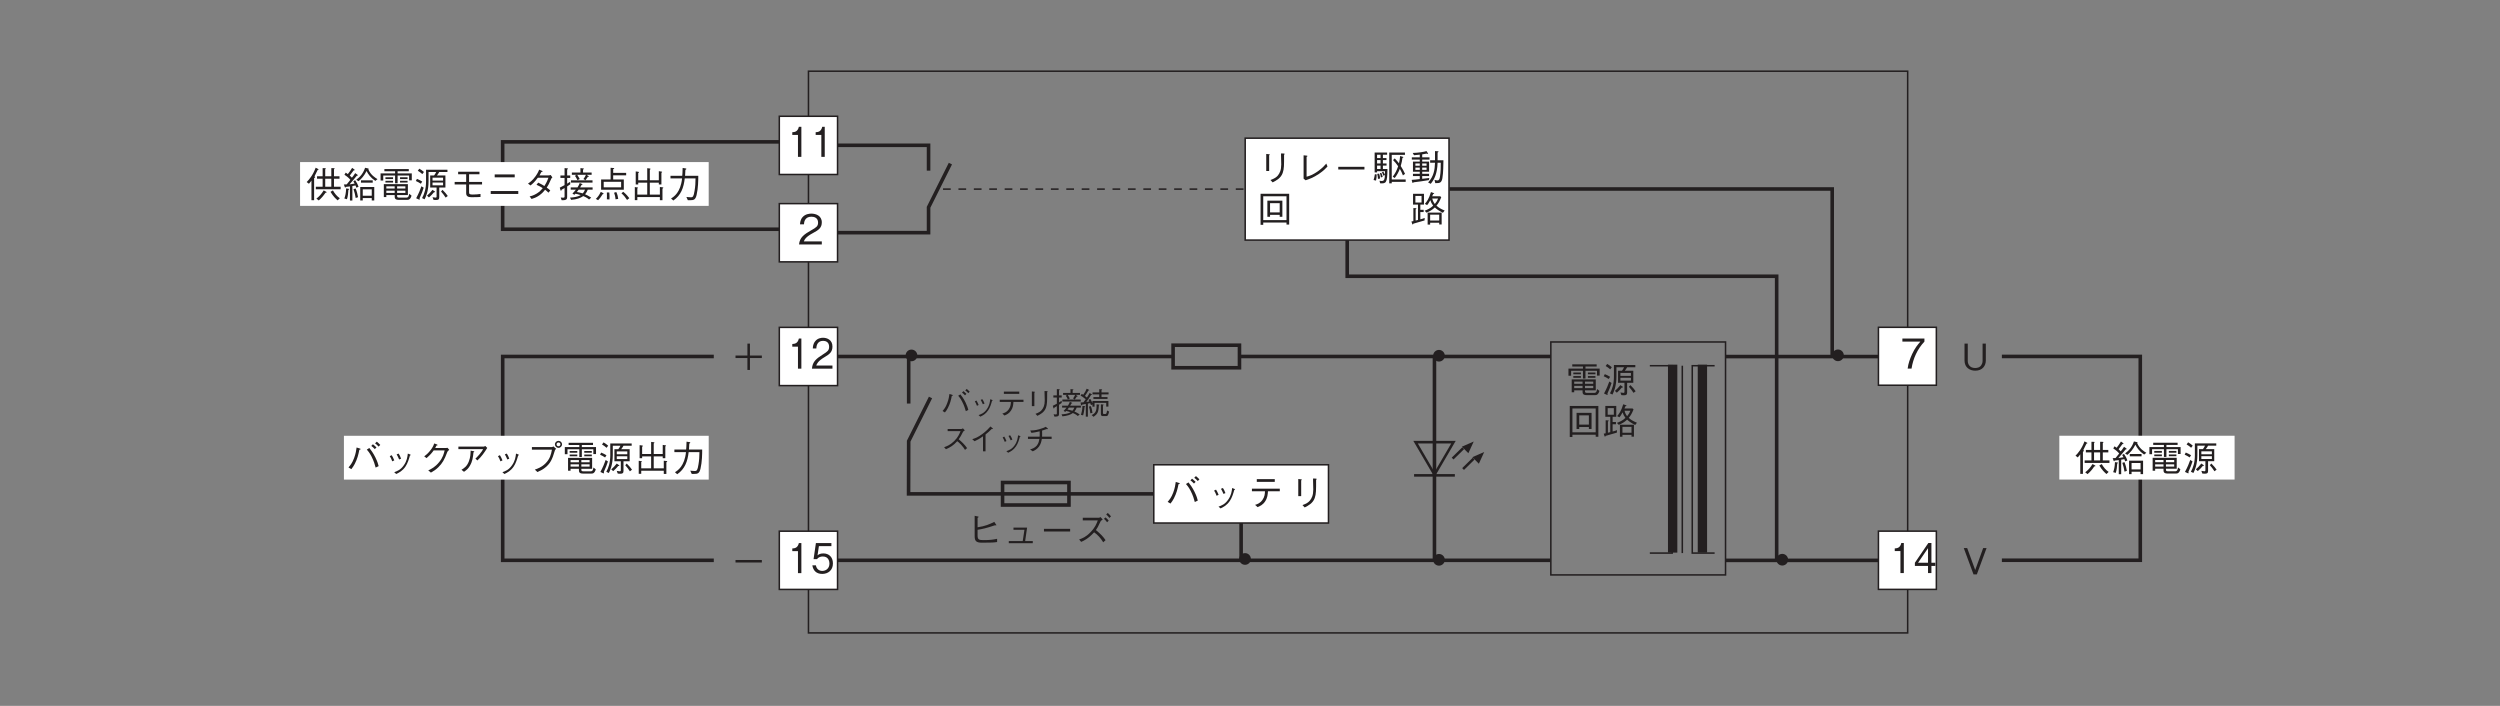 <?xml version="1.0" encoding="UTF-8"?>
<svg xmlns="http://www.w3.org/2000/svg" xmlns:xlink="http://www.w3.org/1999/xlink" width="481.89pt" height="136.06pt" viewBox="0 0 481.89 136.06" version="1.2">
<rect x="0" y="0" width="481.89" height="136.06" fill="#808080" stroke="none"/>
<defs>
<g>
<symbol overflow="visible" id="glyph0-0">
<path style="stroke:none;" d="M 0.719 0.953 L 6.438 0.953 L 6.438 -6.984 L 0.719 -6.984 Z M 3.578 -3.344 L 1.297 -6.594 L 5.859 -6.594 Z M 3.812 -3.016 L 6.078 -6.266 L 6.078 0.234 Z M 1.297 0.562 L 3.578 -2.688 L 5.859 0.562 Z M 1.078 -6.266 L 3.344 -3.016 L 1.078 0.234 Z M 1.078 -6.266 "/>
</symbol>
<symbol overflow="visible" id="glyph0-1">
<path style="stroke:none;" d="M 2.656 0 L 2.656 -5.797 L 2.172 -5.797 C 1.953 -4.828 1.359 -4.781 0.906 -4.75 L 0.906 -4.234 L 2 -4.234 L 2 0 Z M 2.656 0 "/>
</symbol>
<symbol overflow="visible" id="glyph0-2">
<path style="stroke:none;" d="M 4.141 0 L 4.141 -0.594 L 1.016 -0.594 C 1.156 -0.953 1.328 -1.453 2.641 -2.234 C 3.609 -2.797 4.141 -3.234 4.141 -4.266 C 4.141 -5.578 3.062 -5.953 2.328 -5.953 C 2.062 -5.953 1.312 -5.906 0.828 -5.297 C 0.406 -4.797 0.375 -4.234 0.359 -3.891 L 1.031 -3.891 C 1.047 -4.203 1.109 -5.359 2.344 -5.359 C 2.828 -5.359 3.5 -5.141 3.5 -4.219 C 3.5 -3.5 3.156 -3.281 2.375 -2.781 C 1.062 -1.953 0.297 -1.375 0.188 0 Z M 4.141 0 "/>
</symbol>
<symbol overflow="visible" id="glyph0-3">
<path style="stroke:none;" d="M 4.234 -1.859 C 4.234 -3.125 3.438 -3.797 2.375 -3.797 C 1.75 -3.797 1.453 -3.578 1.266 -3.422 L 1.531 -5.203 L 3.938 -5.203 L 3.938 -5.797 L 0.953 -5.797 L 0.5 -2.688 L 1.172 -2.688 C 1.453 -3.125 1.969 -3.203 2.297 -3.203 C 3.469 -3.203 3.562 -2.125 3.562 -1.844 C 3.562 -0.922 2.906 -0.422 2.172 -0.422 C 1.578 -0.422 1.062 -0.797 0.953 -1.5 L 0.266 -1.5 C 0.422 -0.5 1.031 0.156 2.172 0.156 C 3.281 0.156 4.234 -0.531 4.234 -1.859 Z M 4.234 -1.859 "/>
</symbol>
<symbol overflow="visible" id="glyph0-4">
<path style="stroke:none;" d="M 4.234 -1.375 L 4.234 -1.984 L 3.469 -1.984 L 3.469 -5.797 L 2.875 -5.797 L 0.281 -1.984 L 0.281 -1.375 L 2.812 -1.375 L 2.812 0 L 3.469 0 L 3.469 -1.375 Z M 2.812 -1.984 L 0.891 -1.984 L 2.812 -4.797 Z M 2.812 -1.984 "/>
</symbol>
<symbol overflow="visible" id="glyph1-0">
<path style="stroke:none;" d="M 0.797 0.953 L 7.141 0.953 L 7.141 -6.984 L 0.797 -6.984 Z M 3.969 -3.344 L 1.438 -6.594 L 6.5 -6.594 Z M 4.219 -3.016 L 6.75 -6.266 L 6.75 0.234 Z M 1.438 0.562 L 3.969 -2.688 L 6.5 0.562 Z M 1.188 -6.266 L 3.719 -3.016 L 1.188 0.234 Z M 1.188 -6.266 "/>
</symbol>
<symbol overflow="visible" id="glyph1-1">
<path style="stroke:none;" d="M 4.594 0 L 4.594 -0.594 L 1.125 -0.594 C 1.281 -0.953 1.469 -1.453 2.938 -2.234 C 4 -2.797 4.594 -3.234 4.594 -4.266 C 4.594 -5.578 3.406 -5.953 2.578 -5.953 C 2.297 -5.953 1.453 -5.906 0.906 -5.297 C 0.453 -4.797 0.422 -4.234 0.391 -3.891 L 1.156 -3.891 C 1.172 -4.203 1.234 -5.359 2.594 -5.359 C 3.141 -5.359 3.875 -5.141 3.875 -4.219 C 3.875 -3.5 3.5 -3.281 2.625 -2.781 C 1.172 -1.953 0.328 -1.375 0.203 0 Z M 4.594 0 "/>
</symbol>
<symbol overflow="visible" id="glyph1-2">
<path style="stroke:none;" d="M 4.625 -5.203 L 4.625 -5.797 L 0.375 -5.797 L 0.375 -5.203 L 3.844 -5.203 C 3.297 -4.562 2.812 -4 2.25 -2.797 C 1.844 -1.906 1.5 -0.969 1.391 0 L 2.141 0 C 2.438 -1.938 3.266 -3.766 4.625 -5.203 Z M 4.625 -5.203 "/>
</symbol>
<symbol overflow="visible" id="glyph2-0">
<path style="stroke:none;" d="M 0.703 0.828 L 6.266 0.828 L 6.266 -6.125 L 0.703 -6.125 Z M 3.484 -2.922 L 1.266 -5.766 L 5.688 -5.766 Z M 3.703 -2.641 L 5.906 -5.484 L 5.906 0.203 Z M 1.266 0.484 L 3.484 -2.359 L 5.688 0.484 Z M 1.047 -5.484 L 3.25 -2.641 L 1.047 0.203 Z M 1.047 -5.484 "/>
</symbol>
<symbol overflow="visible" id="glyph2-1">
<path style="stroke:none;" d="M 5.734 -0.547 L 5.734 -2.656 L 1.094 -2.656 L 1.094 -0.172 L 1.578 -0.172 L 1.578 -0.547 L 3.188 -0.547 L 3.188 -0.375 C 3.188 0.016 3.188 0.375 4 0.375 L 5.562 0.375 C 5.828 0.375 6.203 0.375 6.438 -0.438 L 6 -0.797 C 5.875 -0.062 5.641 -0.062 5.406 -0.062 L 4.078 -0.062 C 3.734 -0.062 3.656 -0.141 3.656 -0.391 L 3.656 -0.547 Z M 1.578 -1.812 L 1.578 -2.234 L 3.188 -2.234 L 3.188 -1.812 Z M 5.25 -1.812 L 3.656 -1.812 L 3.656 -2.234 L 5.25 -2.234 Z M 1.578 -0.969 L 1.578 -1.406 L 3.188 -1.406 L 3.188 -0.969 Z M 3.656 -0.969 L 3.656 -1.406 L 5.25 -1.406 L 5.25 -0.969 Z M 3.266 -2.828 L 3.75 -2.828 L 3.75 -4.312 L 5.969 -4.312 L 5.969 -3.391 L 6.484 -3.391 L 6.484 -4.734 L 3.75 -4.734 L 3.75 -5.141 L 5.906 -5.141 L 5.906 -5.562 L 1.203 -5.562 L 1.203 -5.141 L 3.266 -5.141 L 3.266 -4.734 L 0.469 -4.734 L 0.469 -3.359 L 0.984 -3.359 L 0.984 -4.312 L 3.266 -4.312 Z M 2.875 -3.641 L 2.875 -3.984 L 1.406 -3.984 L 1.406 -3.641 Z M 2.875 -2.969 L 2.875 -3.297 L 1.406 -3.297 L 1.406 -2.969 Z M 5.672 -3.641 L 5.672 -3.984 L 4.219 -3.984 L 4.219 -3.641 Z M 5.672 -2.969 L 5.672 -3.297 L 4.219 -3.297 L 4.219 -2.969 Z M 5.672 -2.969 "/>
</symbol>
<symbol overflow="visible" id="glyph2-2">
<path style="stroke:none;" d="M 6.406 -5 L 6.406 -5.438 L 2.281 -5.438 L 2.281 -3.156 C 2.281 -1.766 1.953 -0.766 1.516 0.031 L 2 0.266 C 2.25 -0.219 2.766 -1.312 2.766 -3.234 L 2.766 -5 L 4.234 -5 C 4.125 -4.75 4.016 -4.562 3.828 -4.328 L 3.078 -4.328 L 3.078 -2 L 4.312 -2 L 4.312 -0.266 C 4.312 -0.125 4.25 -0.062 4.109 -0.062 C 3.984 -0.062 3.922 -0.078 3.531 -0.141 L 3.719 0.375 C 3.828 0.391 3.984 0.406 4.172 0.406 C 4.625 0.406 4.828 0.312 4.828 -0.125 L 4.828 -2 L 6.016 -2 L 6.016 -4.328 L 4.375 -4.328 C 4.547 -4.531 4.672 -4.703 4.828 -5 Z M 5.562 -3.344 L 3.531 -3.344 L 3.531 -3.906 L 5.562 -3.906 Z M 5.562 -2.422 L 3.531 -2.422 L 3.531 -2.969 L 5.562 -2.969 Z M 1.875 -5 C 1.594 -5.25 1.344 -5.438 0.984 -5.641 L 0.688 -5.234 C 1.016 -5.031 1.266 -4.875 1.562 -4.594 Z M 6.469 -0.375 C 6.203 -0.75 5.922 -1.109 5.453 -1.562 L 5.172 -1.234 C 5.5 -0.859 5.781 -0.5 6.062 -0.062 Z M 1.547 -3.156 C 1.25 -3.344 0.953 -3.5 0.531 -3.672 L 0.312 -3.266 C 0.688 -3.094 0.953 -2.953 1.281 -2.734 Z M 4.031 -1.188 C 4.031 -1.219 3.984 -1.25 3.938 -1.266 L 3.531 -1.562 C 3.172 -1.094 2.859 -0.781 2.469 -0.438 L 2.844 -0.094 C 3.25 -0.453 3.484 -0.703 3.797 -1.078 C 3.938 -1.094 4.031 -1.109 4.031 -1.188 Z M 1.828 -1.969 L 1.391 -2.25 C 1.172 -1.609 0.891 -0.906 0.375 0.062 L 0.875 0.297 C 0.922 0.312 0.969 0.328 1.016 0.328 C 1.047 0.328 1.078 0.312 1.078 0.25 C 1.078 0.188 1.062 0.125 1.031 0.062 C 1.422 -0.781 1.625 -1.328 1.828 -1.969 Z M 1.828 -1.969 "/>
</symbol>
<symbol overflow="visible" id="glyph2-3">
<path style="stroke:none;" d="M 6.234 0.453 L 6.234 -5.484 L 0.719 -5.484 L 0.719 0.5 L 1.234 0.5 L 1.234 0.062 L 5.719 0.062 L 5.719 0.453 Z M 5.719 -0.406 L 1.234 -0.406 L 1.234 -5 L 5.719 -5 Z M 4.922 -1.047 L 4.922 -4.156 L 2.031 -4.156 L 2.031 -1.047 L 2.547 -1.047 L 2.547 -1.422 L 4.406 -1.422 L 4.406 -1.047 Z M 4.406 -1.891 L 2.547 -1.891 L 2.547 -3.672 L 4.406 -3.672 Z M 4.406 -1.891 "/>
</symbol>
<symbol overflow="visible" id="glyph2-4">
<path style="stroke:none;" d="M 6.719 -2.25 C 5.906 -2.594 5.562 -2.812 5.141 -3.188 C 5.531 -3.672 5.719 -3.969 6.062 -4.812 L 5.875 -5 L 4.312 -5 C 4.344 -5.062 4.484 -5.375 4.516 -5.453 C 4.594 -5.453 4.703 -5.469 4.703 -5.547 C 4.703 -5.594 4.656 -5.609 4.594 -5.625 L 4.078 -5.812 C 3.672 -4.453 3.281 -3.984 2.906 -3.531 L 3.344 -3.297 C 3.453 -3.422 3.656 -3.672 3.953 -4.25 C 4.078 -3.859 4.219 -3.562 4.5 -3.188 C 4 -2.672 3.281 -2.375 2.859 -2.219 L 3.219 -1.844 C 3.828 -2.094 4.266 -2.328 4.828 -2.844 C 5.172 -2.531 5.438 -2.312 6.375 -1.812 Z M 6.141 0.438 L 6.141 -1.859 L 3.438 -1.859 L 3.438 0.453 L 3.922 0.453 L 3.922 0.094 L 5.672 0.094 L 5.672 0.438 Z M 2.875 -0.828 C 2.625 -0.719 2.469 -0.672 2.031 -0.562 L 2.031 -1.953 L 2.672 -1.953 L 2.672 -2.391 L 2.031 -2.391 L 2.031 -3.391 L 2.734 -3.391 L 2.734 -5.484 L 0.625 -5.484 L 0.625 -3.391 L 1.578 -3.391 L 1.578 -0.438 C 1.531 -0.422 1.484 -0.406 1.125 -0.328 L 1.125 -2.484 C 1.188 -2.516 1.281 -2.578 1.281 -2.641 C 1.281 -2.688 1.234 -2.688 1.141 -2.703 L 0.688 -2.734 L 0.688 -0.219 C 0.625 -0.203 0.406 -0.156 0.312 -0.141 L 0.469 0.328 C 0.5 0.391 0.516 0.438 0.562 0.438 C 0.625 0.438 0.672 0.312 0.688 0.281 C 1.344 0.094 1.922 -0.062 2.844 -0.344 Z M 5.453 -4.562 C 5.297 -4.141 5.156 -3.922 4.828 -3.516 C 4.578 -3.844 4.453 -4.078 4.328 -4.562 Z M 5.672 -0.328 L 3.922 -0.328 L 3.922 -1.453 L 5.672 -1.453 Z M 2.266 -3.797 L 1.078 -3.797 L 1.078 -5.062 L 2.266 -5.062 Z M 2.266 -3.797 "/>
</symbol>
<symbol overflow="visible" id="glyph2-5">
<path style="stroke:none;" d="M 6.672 -1.672 L 6.672 -2.156 L 5.391 -2.156 L 5.391 -3.703 L 6.453 -3.703 L 6.453 -4.172 L 5.391 -4.172 L 5.391 -5.516 C 5.438 -5.547 5.516 -5.609 5.516 -5.656 C 5.516 -5.719 5.422 -5.734 5.391 -5.734 L 4.875 -5.75 L 4.875 -4.172 L 3.703 -4.172 L 3.703 -5.516 C 3.75 -5.547 3.812 -5.594 3.812 -5.656 C 3.812 -5.719 3.75 -5.734 3.703 -5.734 L 3.203 -5.75 L 3.203 -4.172 L 2.125 -4.172 L 2.125 -3.703 L 3.203 -3.703 L 3.203 -2.156 L 1.891 -2.156 L 1.891 -1.672 Z M 4.875 -2.156 L 3.703 -2.156 L 3.703 -3.703 L 4.875 -3.703 Z M 6.516 0.062 C 5.953 -0.312 5.516 -0.859 5.188 -1.453 L 4.719 -1.172 C 5.25 -0.281 5.75 0.172 6.094 0.469 Z M 2.422 -5.5 C 2.422 -5.531 2.375 -5.562 2.344 -5.578 L 1.859 -5.828 C 1.344 -4.406 0.594 -3.516 0.125 -3.062 L 0.562 -2.734 C 0.781 -2.969 0.891 -3.109 1.047 -3.344 L 1.047 0.438 L 1.562 0.438 L 1.562 -3.828 C 1.734 -3.953 1.766 -3.953 1.766 -4 C 1.766 -4.062 1.688 -4.109 1.625 -4.141 C 1.859 -4.578 2.016 -4.891 2.234 -5.375 C 2.391 -5.438 2.422 -5.453 2.422 -5.5 Z M 3.969 -1.094 C 3.969 -1.141 3.906 -1.188 3.875 -1.203 L 3.406 -1.453 C 2.953 -0.703 2.547 -0.297 2 0.141 L 2.453 0.484 C 3 0.016 3.359 -0.422 3.75 -1 C 3.828 -1 3.969 -1 3.969 -1.094 Z M 3.969 -1.094 "/>
</symbol>
<symbol overflow="visible" id="glyph2-6">
<path style="stroke:none;" d="M 6.203 0.484 L 6.203 -2.109 L 3.5 -2.109 L 3.5 0.484 L 3.984 0.484 L 3.984 0.031 L 5.719 0.031 L 5.719 0.484 Z M 5.719 -0.422 L 3.984 -0.422 L 3.984 -1.656 L 5.719 -1.656 Z M 3.172 -2.141 C 3 -2.656 2.812 -3 2.516 -3.422 L 2.172 -3.203 C 2.328 -2.953 2.391 -2.844 2.422 -2.766 C 2.109 -2.703 1.812 -2.656 1.438 -2.609 C 2.062 -3.312 2.609 -4 2.828 -4.266 C 2.922 -4.281 3.031 -4.297 3.031 -4.359 C 3.031 -4.406 3 -4.453 2.969 -4.469 L 2.531 -4.781 C 2.234 -4.297 2.031 -4.062 1.891 -3.906 C 1.609 -4.203 1.578 -4.234 1.484 -4.312 C 1.75 -4.641 1.953 -4.922 2.219 -5.297 C 2.312 -5.297 2.422 -5.297 2.422 -5.406 C 2.422 -5.438 2.391 -5.469 2.375 -5.484 L 1.938 -5.797 C 1.703 -5.375 1.406 -4.984 1.109 -4.594 C 0.938 -4.734 0.844 -4.797 0.703 -4.875 L 0.453 -4.469 C 1.047 -4.078 1.359 -3.781 1.594 -3.484 C 1.453 -3.312 1.359 -3.188 0.891 -2.609 C 0.656 -2.594 0.516 -2.594 0.344 -2.594 L 0.516 -2.109 C 0.531 -2.078 0.562 -1.984 0.609 -1.984 C 0.641 -1.984 0.656 -2 0.719 -2.125 C 0.906 -2.156 1.266 -2.188 1.516 -2.219 L 1.516 0.5 L 1.984 0.5 L 1.984 -2.297 C 2.234 -2.328 2.375 -2.359 2.594 -2.406 C 2.641 -2.281 2.672 -2.188 2.75 -1.969 Z M 1.359 -1.688 C 1.359 -1.75 1.266 -1.766 1.234 -1.766 L 0.781 -1.828 C 0.75 -0.906 0.609 -0.359 0.438 0.109 L 0.938 0.25 C 1.125 -0.328 1.188 -0.953 1.219 -1.562 C 1.266 -1.578 1.359 -1.609 1.359 -1.688 Z M 6.828 -3.625 C 6.453 -3.844 5.5 -4.422 5.062 -5.5 C 5.109 -5.516 5.141 -5.531 5.141 -5.578 C 5.141 -5.641 5.078 -5.656 5 -5.688 L 4.438 -5.812 C 4.359 -5.609 4.203 -5.109 3.797 -4.547 C 3.5 -4.141 3.141 -3.797 2.734 -3.5 L 3.172 -3.219 C 3.734 -3.688 4.25 -4.25 4.719 -5.188 C 5.016 -4.594 5.453 -3.938 6.406 -3.281 Z M 5.906 -2.938 L 5.906 -3.391 L 3.641 -3.391 L 3.641 -2.938 Z M 3.078 -0.141 C 2.984 -0.703 2.859 -1.219 2.609 -1.828 L 2.203 -1.688 C 2.391 -1.125 2.516 -0.641 2.625 0.016 Z M 3.078 -0.141 "/>
</symbol>
<symbol overflow="visible" id="glyph2-7">
<path style="stroke:none;" d="M 3.625 -2.594 L 6.125 -2.594 L 6.125 -3.078 L 3.625 -3.078 L 3.625 -4.562 L 5.625 -4.562 L 5.625 -5.047 L 1.516 -5.047 L 1.516 -4.562 L 3.062 -4.562 L 3.062 -3.078 L 0.844 -3.078 L 0.844 -2.594 L 3.062 -2.594 L 3.062 -0.906 C 3.062 -0.328 3.453 -0.141 4.031 -0.141 C 4.984 -0.141 5.375 -0.156 5.828 -0.188 L 5.828 -0.766 C 5.406 -0.703 4.875 -0.656 4.312 -0.656 C 3.688 -0.656 3.625 -0.766 3.625 -1.141 Z M 3.625 -2.594 "/>
</symbol>
<symbol overflow="visible" id="glyph2-8">
<path style="stroke:none;" d="M 5.469 -3.969 L 5.469 -4.531 L 1.609 -4.531 L 1.609 -3.969 Z M 0.844 -0.766 L 6.156 -0.766 L 6.156 -1.328 L 0.844 -1.328 Z M 0.844 -0.766 "/>
</symbol>
<symbol overflow="visible" id="glyph2-9">
<path style="stroke:none;" d="M 5.453 -4.422 C 5.328 -4.375 5.125 -4.344 5 -4.344 L 3.297 -4.344 C 3.531 -4.75 3.562 -4.797 3.656 -5 C 3.719 -5 3.891 -5.031 3.891 -5.109 C 3.891 -5.125 3.859 -5.188 3.781 -5.219 L 3.234 -5.453 C 3.141 -5.219 2.984 -4.812 2.531 -4.172 C 1.938 -3.359 1.516 -3.062 1.078 -2.766 L 1.562 -2.406 C 1.875 -2.656 2.312 -3 2.969 -3.891 L 5.016 -3.891 C 4.891 -3.547 4.719 -3.047 4.234 -2.297 C 4.047 -2.422 3.688 -2.641 3.047 -2.953 L 2.719 -2.531 C 3.281 -2.281 3.562 -2.125 3.922 -1.891 C 3.672 -1.578 3.359 -1.219 2.781 -0.859 C 2.188 -0.5 1.766 -0.375 1.391 -0.297 L 1.766 0.203 C 2.188 0.062 2.656 -0.062 3.266 -0.5 C 3.828 -0.906 4.141 -1.266 4.375 -1.578 C 4.562 -1.438 4.719 -1.312 5.016 -1.016 L 5.375 -1.438 C 5.156 -1.641 4.938 -1.828 4.688 -1.984 C 4.984 -2.438 5.078 -2.609 5.594 -3.766 C 5.641 -3.828 5.656 -3.844 5.781 -3.953 Z M 5.453 -4.422 "/>
</symbol>
<symbol overflow="visible" id="glyph2-10">
<path style="stroke:none;" d="M 4.094 -2.875 C 4.016 -2.672 3.922 -2.406 3.672 -2.031 L 2.359 -2.031 L 2.359 -1.594 L 3.359 -1.594 C 3.094 -1.25 2.875 -1.031 2.688 -0.844 L 3.062 -0.609 C 3.188 -0.734 3.203 -0.75 3.266 -0.812 C 3.422 -0.781 3.797 -0.719 4.281 -0.547 C 3.688 -0.188 2.812 -0.094 2.219 -0.062 L 2.438 0.375 C 3.516 0.281 4.25 0.031 4.781 -0.359 C 5.516 -0.047 5.75 0.172 5.891 0.312 L 6.312 -0.062 C 5.781 -0.406 5.375 -0.609 5.125 -0.703 C 5.438 -1.062 5.562 -1.391 5.641 -1.594 L 6.578 -1.594 L 6.578 -2.031 L 4.172 -2.031 C 4.297 -2.234 4.359 -2.359 4.453 -2.516 C 4.547 -2.531 4.625 -2.531 4.625 -2.594 C 4.625 -2.641 4.578 -2.656 4.516 -2.703 Z M 5.109 -1.594 C 5.047 -1.406 4.922 -1.141 4.672 -0.875 C 4.328 -0.984 3.922 -1.078 3.547 -1.141 C 3.672 -1.312 3.766 -1.406 3.891 -1.594 Z M 6.391 -4.453 L 6.391 -4.891 L 4.734 -4.891 L 4.734 -5.484 C 4.812 -5.5 4.906 -5.547 4.906 -5.609 C 4.906 -5.672 4.797 -5.688 4.766 -5.688 L 4.234 -5.75 L 4.234 -4.891 L 2.578 -4.891 L 2.578 -4.453 L 3.5 -4.453 L 3.172 -4.266 C 3.328 -4.062 3.516 -3.75 3.656 -3.422 L 4.094 -3.641 C 3.781 -4.234 3.688 -4.344 3.609 -4.453 L 5.297 -4.453 C 5.156 -4.109 4.938 -3.812 4.812 -3.641 L 5.203 -3.406 C 5.219 -3.422 5.25 -3.469 5.266 -3.5 C 5.453 -3.781 5.484 -3.812 5.656 -4.062 C 5.781 -4.078 5.859 -4.078 5.859 -4.141 C 5.859 -4.188 5.797 -4.234 5.766 -4.234 L 5.422 -4.453 Z M 2.406 -2.953 L 6.562 -2.953 L 6.562 -3.391 L 2.406 -3.391 Z M 2.266 -3.125 C 2.031 -2.984 1.938 -2.922 1.672 -2.75 L 1.672 -3.859 L 2.266 -3.859 L 2.266 -4.328 L 1.672 -4.328 L 1.672 -5.469 C 1.75 -5.516 1.828 -5.562 1.828 -5.625 C 1.828 -5.656 1.812 -5.703 1.703 -5.703 L 1.172 -5.75 L 1.172 -4.328 L 0.375 -4.328 L 0.375 -3.859 L 1.172 -3.859 L 1.172 -2.469 C 0.875 -2.297 0.547 -2.125 0.25 -1.984 L 0.391 -1.484 C 0.406 -1.422 0.438 -1.391 0.484 -1.391 C 0.562 -1.391 0.594 -1.516 0.594 -1.578 C 0.734 -1.641 0.922 -1.75 1.172 -1.906 L 1.172 -0.312 C 1.172 -0.156 1.172 -0.047 0.906 -0.047 C 0.75 -0.047 0.625 -0.062 0.438 -0.078 L 0.609 0.438 C 1.672 0.484 1.672 0.156 1.672 -0.281 L 1.672 -2.219 C 1.938 -2.406 2.062 -2.484 2.266 -2.625 Z M 2.266 -3.125 "/>
</symbol>
<symbol overflow="visible" id="glyph2-11">
<path style="stroke:none;" d="M 3.094 -3.562 L 1.266 -3.562 L 1.266 -1.578 L 5.641 -1.578 L 5.641 -3.562 L 3.594 -3.562 L 3.594 -4.359 L 6.094 -4.359 L 6.094 -4.828 L 3.594 -4.828 L 3.594 -5.547 C 3.672 -5.562 3.797 -5.625 3.797 -5.703 C 3.797 -5.75 3.734 -5.766 3.641 -5.766 L 3.094 -5.812 Z M 1.766 -2.047 L 1.766 -3.109 L 5.125 -3.109 L 5.125 -2.047 Z M 0.688 0.438 C 0.953 0.172 1.234 -0.172 1.578 -0.734 C 1.656 -0.734 1.75 -0.734 1.75 -0.812 C 1.75 -0.859 1.641 -0.922 1.641 -0.938 L 1.203 -1.172 C 0.906 -0.531 0.594 -0.141 0.25 0.188 Z M 2.375 -1.047 C 2.391 -0.891 2.391 -0.672 2.391 -0.344 C 2.391 -0.031 2.375 0.156 2.375 0.266 L 2.875 0.297 C 2.891 0.188 2.891 0.031 2.891 -0.188 C 2.891 -0.625 2.859 -0.875 2.844 -1.047 Z M 3.766 -1 C 3.875 -0.719 4 -0.328 4.047 0.266 L 4.562 0.188 C 4.516 -0.25 4.422 -0.656 4.188 -1.141 Z M 5.188 -0.891 C 5.672 -0.469 5.984 -0.047 6.266 0.391 L 6.703 0.047 C 6.484 -0.234 6.125 -0.703 5.531 -1.188 Z M 5.188 -0.891 "/>
</symbol>
<symbol overflow="visible" id="glyph2-12">
<path style="stroke:none;" d="M 1.297 -0.172 L 5.641 -0.172 L 5.641 0.438 L 6.141 0.438 L 6.141 -1.797 C 6.203 -1.828 6.312 -1.906 6.312 -1.969 C 6.312 -2.016 6.25 -2.031 6.141 -2.047 L 5.641 -2.109 L 5.641 -0.641 L 3.703 -0.641 L 3.703 -2.938 L 5.438 -2.938 L 5.438 -2.594 L 5.938 -2.594 L 5.938 -4.859 C 6.016 -4.906 6.078 -4.953 6.078 -5 C 6.078 -5.062 5.984 -5.062 5.938 -5.078 L 5.438 -5.156 L 5.438 -3.406 L 3.703 -3.406 L 3.703 -5.438 C 3.797 -5.5 3.844 -5.531 3.844 -5.578 C 3.844 -5.641 3.75 -5.656 3.703 -5.672 L 3.203 -5.734 L 3.203 -3.406 L 1.469 -3.406 L 1.469 -4.812 C 1.516 -4.844 1.625 -4.891 1.625 -4.938 C 1.625 -5.016 1.516 -5.031 1.438 -5.047 L 0.984 -5.109 L 0.984 -2.594 L 1.469 -2.594 L 1.469 -2.938 L 3.203 -2.938 L 3.203 -0.641 L 1.297 -0.641 L 1.297 -1.844 C 1.344 -1.859 1.422 -1.891 1.422 -1.953 C 1.422 -2.016 1.297 -2.031 1.25 -2.031 L 0.812 -2.094 L 0.812 0.422 L 1.297 0.422 Z M 1.297 -0.172 "/>
</symbol>
<symbol overflow="visible" id="glyph2-13">
<path style="stroke:none;" d="M 1.281 0.5 C 2.75 -0.5 3.281 -1.969 3.484 -3.766 L 5.562 -3.766 C 5.562 -2.953 5.516 -2.172 5.375 -1.375 C 5.203 -0.281 5.062 -0.125 4.672 -0.125 C 4.391 -0.125 4.031 -0.172 3.797 -0.188 L 4.078 0.438 L 4.531 0.438 C 5.203 0.438 5.547 0.359 5.766 -0.562 C 6.078 -1.891 6.094 -3.406 6.094 -4.266 L 3.547 -4.266 C 3.578 -4.734 3.578 -4.781 3.609 -5.406 C 3.75 -5.5 3.797 -5.531 3.797 -5.594 C 3.797 -5.656 3.688 -5.688 3.656 -5.688 L 3.078 -5.781 C 3.047 -4.812 3.031 -4.484 3 -4.266 L 0.734 -4.266 L 0.734 -3.766 L 2.969 -3.766 C 2.688 -1.047 1.375 -0.219 0.844 0.109 Z M 1.281 0.5 "/>
</symbol>
<symbol overflow="visible" id="glyph2-14">
<path style="stroke:none;" d="M 1.031 -0.484 C 1.312 -0.844 1.453 -1.047 1.688 -1.484 C 2.203 -2.484 2.391 -3.281 2.578 -4.219 C 2.703 -4.234 2.812 -4.266 2.812 -4.344 C 2.812 -4.422 2.688 -4.453 2.641 -4.469 L 2.047 -4.656 C 1.969 -4.125 1.891 -3.484 1.562 -2.609 C 1.203 -1.641 0.828 -1.219 0.484 -0.812 Z M 4.016 -4.25 C 4.234 -4 4.531 -3.672 4.922 -2.922 C 5.375 -2.031 5.562 -1.375 5.719 -0.781 L 6.297 -1.062 C 6.203 -1.438 6.078 -1.906 5.672 -2.734 C 5.219 -3.641 4.844 -4.125 4.5 -4.562 Z M 6.609 -5.156 C 6.406 -5.375 6.141 -5.609 5.938 -5.781 L 5.609 -5.453 C 5.75 -5.344 6.078 -5.094 6.297 -4.828 Z M 5.875 -4.672 C 5.625 -4.938 5.25 -5.234 5.188 -5.281 L 4.875 -4.953 C 5 -4.875 5.328 -4.609 5.562 -4.344 Z M 5.875 -4.672 "/>
</symbol>
<symbol overflow="visible" id="glyph2-15">
<path style="stroke:none;" d="M 1.484 -2.984 C 1.625 -2.781 1.828 -2.422 1.969 -1.984 L 2.359 -2.172 C 2.203 -2.609 1.969 -3 1.859 -3.172 Z M 2.812 -3.328 C 2.906 -3.172 3.125 -2.781 3.297 -2.344 L 3.672 -2.5 C 3.531 -2.906 3.328 -3.297 3.188 -3.484 Z M 2.734 0.453 C 3.312 0.172 3.922 -0.125 4.516 -0.984 C 4.938 -1.609 5.188 -2.422 5.375 -3.109 C 5.5 -3.156 5.531 -3.172 5.531 -3.219 C 5.531 -3.25 5.484 -3.281 5.328 -3.344 L 4.969 -3.484 C 4.891 -2.844 4.797 -2.078 4.203 -1.234 C 3.578 -0.328 2.922 -0.109 2.344 0.109 Z M 2.734 0.453 "/>
</symbol>
<symbol overflow="visible" id="glyph2-16">
<path style="stroke:none;" d="M 3.297 -4.562 C 3.391 -4.734 3.469 -4.875 3.531 -5.031 C 3.672 -5.047 3.75 -5.062 3.75 -5.125 C 3.75 -5.141 3.75 -5.203 3.609 -5.25 L 3.109 -5.438 C 3.016 -5.156 2.891 -4.812 2.469 -4.234 C 1.969 -3.562 1.562 -3.234 1.172 -2.953 L 1.625 -2.609 C 2.375 -3.266 2.703 -3.672 3 -4.094 L 5.109 -4.094 C 4.969 -3.484 4.797 -2.75 4.062 -1.844 C 3.297 -0.891 2.562 -0.531 1.953 -0.234 L 2.469 0.188 C 3.062 -0.156 3.406 -0.375 3.875 -0.828 C 4.688 -1.625 5.062 -2.281 5.625 -3.781 C 5.688 -3.906 5.719 -3.984 6 -4.203 L 5.672 -4.594 C 5.562 -4.562 5.516 -4.562 5.422 -4.562 Z M 3.297 -4.562 "/>
</symbol>
<symbol overflow="visible" id="glyph2-17">
<path style="stroke:none;" d="M 5.578 -4.344 C 5.438 -4.078 5.328 -3.859 4.875 -3.328 C 4.469 -2.844 4.25 -2.656 4.094 -2.516 L 4.469 -2.156 C 5.234 -2.844 5.844 -3.703 6.375 -4.578 L 5.984 -4.953 C 5.875 -4.875 5.766 -4.828 5.719 -4.828 L 0.812 -4.828 L 0.812 -4.344 Z M 1.891 0.031 C 2.484 -0.375 2.719 -0.609 3.016 -1.109 C 3.547 -2.016 3.609 -2.719 3.719 -3.719 C 3.859 -3.797 3.875 -3.812 3.875 -3.859 C 3.875 -3.891 3.844 -3.922 3.766 -3.938 L 3.172 -4.047 C 3.156 -3.484 3.141 -2.797 2.844 -2.016 C 2.469 -1.031 1.984 -0.719 1.406 -0.359 Z M 1.891 0.031 "/>
</symbol>
<symbol overflow="visible" id="glyph2-18">
<path style="stroke:none;" d="M 4.938 -4.234 C 4.781 -3.391 4.594 -2.484 3.703 -1.594 C 2.969 -0.859 2.219 -0.594 1.641 -0.391 L 2.141 0.078 C 2.906 -0.266 3.234 -0.453 3.672 -0.812 C 4.547 -1.531 4.984 -2.234 5.516 -4.109 C 5.562 -4.219 5.578 -4.234 5.75 -4.406 L 5.234 -4.859 C 5.094 -4.781 4.984 -4.734 4.922 -4.734 L 1.078 -4.734 L 1.078 -4.234 Z M 6.203 -4.578 C 6.578 -4.578 6.891 -4.906 6.891 -5.266 C 6.891 -5.625 6.578 -5.938 6.203 -5.938 C 5.844 -5.938 5.516 -5.641 5.516 -5.266 C 5.516 -4.891 5.828 -4.578 6.203 -4.578 Z M 6.203 -4.891 C 5.984 -4.891 5.828 -5.062 5.828 -5.266 C 5.828 -5.484 6.016 -5.625 6.203 -5.625 C 6.406 -5.625 6.578 -5.484 6.578 -5.266 C 6.578 -5.062 6.406 -4.891 6.203 -4.891 Z M 6.203 -4.891 "/>
</symbol>
<symbol overflow="visible" id="glyph2-19">
<path style="stroke:none;" d="M 5.234 -5.188 L 1.766 -5.188 L 1.766 -4.672 L 5.234 -4.672 Z M 6.203 -2.859 L 6.203 -3.359 L 0.828 -3.359 L 0.828 -2.859 L 3.344 -2.859 C 3.328 -2.375 3.297 -1.797 2.859 -1.188 C 2.406 -0.547 1.891 -0.375 1.438 -0.234 L 1.922 0.203 C 2.391 0 2.938 -0.234 3.375 -0.906 C 3.828 -1.578 3.875 -2.234 3.922 -2.859 Z M 6.203 -2.859 "/>
</symbol>
<symbol overflow="visible" id="glyph2-20">
<path style="stroke:none;" d="M 1.812 -5.219 L 1.812 -1.922 L 2.375 -1.922 L 2.375 -4.938 C 2.484 -5.047 2.5 -5.062 2.5 -5.094 C 2.5 -5.141 2.406 -5.156 2.359 -5.156 Z M 3.047 0.266 C 3.703 -0.062 4.625 -0.531 4.984 -1.547 C 5.266 -2.359 5.25 -3.031 5.25 -5.031 C 5.344 -5.172 5.359 -5.188 5.359 -5.203 C 5.359 -5.281 5.25 -5.281 5.219 -5.297 L 4.656 -5.312 C 4.672 -4.766 4.672 -4.734 4.672 -4.516 C 4.688 -4.328 4.703 -3.406 4.703 -3.188 C 4.703 -2.094 4.422 -1.5 4.016 -1.016 C 3.734 -0.703 3.422 -0.484 2.625 -0.188 Z M 3.047 0.266 "/>
</symbol>
<symbol overflow="visible" id="glyph2-21">
<path style="stroke:none;" d="M 1.641 -0.453 L 2.031 -0.141 C 2.734 -0.375 3.484 -0.625 4.609 -1.375 C 5.547 -2.016 5.953 -2.469 6.25 -2.797 L 6.016 -3.359 C 5.719 -3.016 5.312 -2.531 4.375 -1.859 C 3.344 -1.141 2.781 -0.984 2.219 -0.828 L 2.219 -4.656 C 2.375 -4.75 2.391 -4.766 2.391 -4.812 C 2.391 -4.859 2.328 -4.875 2.234 -4.891 L 1.641 -4.953 Z M 1.641 -0.453 "/>
</symbol>
<symbol overflow="visible" id="glyph2-22">
<path style="stroke:none;" d="M 6 -2.219 L 6 -2.734 L 0.953 -2.734 L 0.953 -2.219 Z M 6 -2.219 "/>
</symbol>
<symbol overflow="visible" id="glyph2-23">
<path style="stroke:none;" d="M 3.062 -2.312 L 2.188 -2.312 L 2.188 -2.969 L 2.891 -2.969 L 2.891 -3.375 L 2.188 -3.375 L 2.188 -4.031 L 2.875 -4.031 L 2.875 -4.422 L 2.188 -4.422 L 2.188 -5.062 L 3 -5.062 L 3 -5.484 L 0.594 -5.484 L 0.594 -1.656 L 1.062 -1.656 L 1.062 -1.891 L 2.594 -1.891 C 2.594 -1.734 2.594 -1.375 2.578 -1.203 C 2.484 -1.438 2.406 -1.594 2.25 -1.812 L 2 -1.688 C 2.141 -1.422 2.203 -1.234 2.25 -1.031 L 2.578 -1.141 C 2.531 -0.375 2.484 0 1.953 0 C 1.797 0 1.641 -0.031 1.531 -0.047 L 1.656 0.453 C 2.766 0.484 3.047 0.484 3.062 -2.312 Z M 1.734 -3.375 L 1.062 -3.375 L 1.062 -4.031 L 1.734 -4.031 Z M 1.734 -4.422 L 1.062 -4.422 L 1.062 -5.062 L 1.734 -5.062 Z M 1.734 -2.312 L 1.062 -2.312 L 1.062 -2.969 L 1.734 -2.969 Z M 6.578 0.172 L 6.578 -0.297 L 3.891 -0.297 L 3.891 -5.031 L 6.438 -5.031 L 6.438 -5.484 L 3.406 -5.484 L 3.406 0.453 L 3.891 0.453 L 3.891 0.172 Z M 6.453 -1.375 C 6.203 -1.906 5.984 -2.344 5.625 -2.891 C 5.812 -3.516 5.891 -3.969 5.953 -4.453 C 6.078 -4.484 6.125 -4.531 6.125 -4.594 C 6.125 -4.625 6.109 -4.641 6 -4.672 L 5.5 -4.812 C 5.469 -4.281 5.406 -3.906 5.281 -3.406 C 5 -3.766 4.859 -3.953 4.469 -4.359 L 4.141 -4.031 C 4.5 -3.672 4.828 -3.297 5.125 -2.844 C 4.844 -2.016 4.547 -1.438 4.078 -0.828 L 4.469 -0.578 C 4.891 -1.141 5.188 -1.656 5.453 -2.344 C 5.719 -1.875 5.875 -1.531 6.047 -1.078 Z M 0.984 -1.266 L 0.641 -1.312 C 0.562 -0.812 0.5 -0.531 0.391 -0.188 L 0.859 -0.078 C 0.953 -0.5 0.984 -0.828 0.984 -1.266 Z M 2.141 -0.781 C 2.094 -1 2.031 -1.234 1.875 -1.578 L 1.609 -1.5 C 1.688 -1.266 1.75 -1.031 1.797 -0.688 Z M 1.641 -0.469 C 1.625 -0.812 1.578 -1.078 1.453 -1.422 L 1.094 -1.375 C 1.203 -0.953 1.219 -0.656 1.234 -0.406 Z M 1.641 -0.469 "/>
</symbol>
<symbol overflow="visible" id="glyph2-24">
<path style="stroke:none;" d="M 3.797 -4.125 L 3.797 -4.562 L 2.391 -4.562 L 2.391 -5.125 C 2.516 -5.141 3.156 -5.266 3.219 -5.281 C 3.328 -5.25 3.406 -5.219 3.469 -5.219 C 3.5 -5.219 3.531 -5.234 3.531 -5.281 C 3.531 -5.312 3.484 -5.375 3.484 -5.375 L 3.219 -5.766 C 2.703 -5.609 1.703 -5.438 0.562 -5.406 L 0.812 -4.969 C 1.266 -5 1.406 -5.016 1.922 -5.078 L 1.922 -4.562 L 0.391 -4.562 L 0.391 -4.125 L 1.922 -4.125 L 1.922 -3.734 L 0.609 -3.734 L 0.609 -1.781 L 1.922 -1.781 L 1.922 -1.391 L 0.609 -1.391 L 0.609 -0.953 L 1.922 -0.953 L 1.922 -0.375 C 1.203 -0.281 1.047 -0.266 0.359 -0.219 L 0.484 0.266 C 0.5 0.312 0.516 0.375 0.578 0.375 C 0.625 0.375 0.672 0.328 0.75 0.25 C 1.828 0.125 2.469 0.031 3.672 -0.172 L 3.766 -0.578 C 2.906 -0.469 2.625 -0.438 2.391 -0.422 L 2.391 -0.953 L 3.719 -0.953 L 3.719 -1.391 L 2.391 -1.391 L 2.391 -1.781 L 3.719 -1.781 L 3.719 -3.734 L 2.391 -3.734 L 2.391 -4.125 Z M 3.234 -2.938 L 2.391 -2.938 L 2.391 -3.375 L 3.234 -3.375 Z M 3.234 -2.141 L 2.391 -2.141 L 2.391 -2.578 L 3.234 -2.578 Z M 1.922 -2.938 L 1.078 -2.938 L 1.078 -3.375 L 1.922 -3.375 Z M 1.922 -2.141 L 1.078 -2.141 L 1.078 -2.578 L 1.922 -2.578 Z M 6.484 -4 L 5.359 -4 L 5.359 -5.5 C 5.422 -5.531 5.531 -5.562 5.531 -5.641 C 5.531 -5.734 5.422 -5.734 5.391 -5.734 L 4.859 -5.766 L 4.859 -4 L 3.922 -4 L 3.922 -3.516 L 4.859 -3.516 C 4.812 -2.156 4.625 -0.891 3.531 0.281 L 4.031 0.547 C 4.734 -0.297 5.297 -1.453 5.359 -3.516 L 5.969 -3.516 C 5.969 -2.906 5.969 -1.703 5.812 -0.797 C 5.75 -0.438 5.672 -0.109 5.328 -0.109 C 5.203 -0.109 5.062 -0.141 4.766 -0.219 L 4.906 0.406 L 5.156 0.406 C 5.656 0.406 6.125 0.406 6.281 -0.531 C 6.469 -1.625 6.469 -3.25 6.484 -4 Z M 6.484 -4 "/>
</symbol>
<symbol overflow="visible" id="glyph2-25">
<path style="stroke:none;" d="M 5.531 -1.828 L 5.531 -5.078 L 4.906 -5.078 L 4.906 -1.75 C 4.906 -1.422 4.797 -1.141 4.672 -0.953 C 4.391 -0.453 3.797 -0.375 3.469 -0.375 C 2.422 -0.375 2.047 -1.109 2.047 -1.75 L 2.047 -5.078 L 1.422 -5.078 L 1.422 -1.828 C 1.422 -0.438 2.469 0.141 3.5 0.141 C 4.844 0.141 5.531 -0.766 5.531 -1.828 Z M 5.531 -1.828 "/>
</symbol>
<symbol overflow="visible" id="glyph2-26">
<path style="stroke:none;" d="M 5.672 -5.078 L 5.016 -5.078 L 3.484 -0.844 L 1.938 -5.078 L 1.281 -5.078 L 3.156 0 L 3.797 0 Z M 5.672 -5.078 "/>
</symbol>
<symbol overflow="visible" id="glyph2-27">
<path style="stroke:none;" d="M 0.938 -2.297 L 3.234 -2.297 L 3.234 0 L 3.719 0 L 3.719 -2.297 L 6.016 -2.297 L 6.016 -2.781 L 3.719 -2.781 L 3.719 -5.078 L 3.234 -5.078 L 3.234 -2.781 L 0.938 -2.781 Z M 0.938 -2.297 "/>
</symbol>
<symbol overflow="visible" id="glyph2-28">
<path style="stroke:none;" d="M 0.938 -2.297 L 6.016 -2.297 L 6.016 -2.781 L 0.938 -2.781 Z M 0.938 -2.297 "/>
</symbol>
<symbol overflow="visible" id="glyph2-29">
<path style="stroke:none;" d="M 2.062 -2.547 C 3.031 -2.703 3.688 -2.844 5.422 -3.422 C 5.562 -3.391 5.562 -3.391 5.609 -3.391 C 5.625 -3.391 5.688 -3.391 5.688 -3.438 C 5.688 -3.484 5.641 -3.547 5.625 -3.562 L 5.281 -4.078 C 4.359 -3.609 3.516 -3.25 2.062 -3.031 L 2.062 -4.859 C 2.203 -4.938 2.266 -4.969 2.266 -5.016 C 2.266 -5.078 2.125 -5.125 2.078 -5.125 L 1.5 -5.25 L 1.5 -1.391 C 1.5 -0.453 1.703 -0.062 2.922 -0.062 C 4.719 -0.062 5.203 -0.094 5.828 -0.188 L 5.828 -0.812 C 5.016 -0.656 4.547 -0.562 3.281 -0.562 C 2.344 -0.562 2.062 -0.625 2.062 -1.469 Z M 2.062 -2.547 "/>
</symbol>
<symbol overflow="visible" id="glyph2-30">
<path style="stroke:none;" d="M 4.281 -0.375 L 4.656 -2.969 L 2.031 -2.969 L 2.031 -2.547 L 4.141 -2.547 L 3.812 -0.375 L 1.125 -0.375 L 1.125 0.031 L 5.75 0.031 L 5.75 -0.375 Z M 4.281 -0.375 "/>
</symbol>
<symbol overflow="visible" id="glyph2-31">
<path style="stroke:none;" d="M 4.906 -5 C 4.828 -4.953 4.688 -4.875 4.609 -4.875 L 1.484 -4.875 L 1.484 -4.359 L 4.375 -4.359 C 4.156 -3.75 3.875 -3 2.969 -2.078 C 2.078 -1.141 1.375 -0.891 0.781 -0.688 L 1.172 -0.219 C 1.688 -0.438 2.516 -0.812 3.672 -2.062 C 4.375 -1.578 4.938 -0.953 5.422 -0.141 L 5.875 -0.547 C 5.438 -1.203 4.938 -1.734 4.016 -2.5 C 4.297 -2.906 4.406 -3.078 4.938 -4.219 C 5.031 -4.312 5.047 -4.344 5.328 -4.531 Z M 6 -5.5 C 6.312 -5.25 6.516 -4.984 6.609 -4.828 L 6.922 -5.141 C 6.703 -5.422 6.5 -5.625 6.297 -5.797 Z M 5.562 -4.672 C 5.75 -4.5 6.031 -4.234 6.172 -4 L 6.484 -4.312 C 6.406 -4.406 6.156 -4.719 5.875 -4.938 Z M 5.562 -4.672 "/>
</symbol>
<symbol overflow="visible" id="glyph3-0">
<path style="stroke:none;" d="M 0.594 0.719 L 5.359 0.719 L 5.359 -5.234 L 0.594 -5.234 Z M 2.969 -2.5 L 1.078 -4.938 L 4.875 -4.938 Z M 3.172 -2.266 L 5.062 -4.703 L 5.062 0.172 Z M 1.078 0.422 L 2.969 -2.016 L 4.875 0.422 Z M 0.891 -4.703 L 2.781 -2.266 L 0.891 0.172 Z M 0.891 -4.703 "/>
</symbol>
<symbol overflow="visible" id="glyph3-1">
<path style="stroke:none;" d="M 0.875 -0.422 C 1.125 -0.719 1.25 -0.891 1.438 -1.266 C 1.891 -2.125 2.047 -2.812 2.203 -3.609 C 2.312 -3.625 2.406 -3.656 2.406 -3.719 C 2.406 -3.781 2.297 -3.812 2.266 -3.828 L 1.75 -3.984 C 1.688 -3.531 1.609 -2.969 1.328 -2.234 C 1.031 -1.406 0.719 -1.047 0.422 -0.703 Z M 3.438 -3.641 C 3.625 -3.422 3.875 -3.141 4.203 -2.5 C 4.609 -1.734 4.75 -1.172 4.906 -0.672 L 5.391 -0.906 C 5.312 -1.234 5.203 -1.625 4.859 -2.344 C 4.469 -3.125 4.156 -3.531 3.859 -3.906 Z M 5.656 -4.422 C 5.484 -4.609 5.266 -4.797 5.078 -4.953 L 4.797 -4.672 C 4.922 -4.578 5.203 -4.359 5.391 -4.141 Z M 5.031 -4 C 4.812 -4.234 4.5 -4.484 4.453 -4.531 L 4.172 -4.25 C 4.281 -4.172 4.562 -3.953 4.75 -3.719 Z M 5.031 -4 "/>
</symbol>
<symbol overflow="visible" id="glyph3-2">
<path style="stroke:none;" d="M 1.281 -2.562 C 1.391 -2.375 1.562 -2.078 1.688 -1.703 L 2.016 -1.859 C 1.875 -2.234 1.688 -2.562 1.594 -2.719 Z M 2.406 -2.844 C 2.484 -2.719 2.672 -2.375 2.828 -2 L 3.156 -2.141 C 3.031 -2.5 2.844 -2.828 2.719 -2.984 Z M 2.344 0.391 C 2.828 0.156 3.359 -0.109 3.859 -0.844 C 4.234 -1.375 4.438 -2.078 4.594 -2.672 C 4.719 -2.703 4.734 -2.719 4.734 -2.75 C 4.734 -2.781 4.703 -2.812 4.562 -2.859 L 4.25 -2.969 C 4.188 -2.438 4.109 -1.781 3.594 -1.047 C 3.062 -0.281 2.5 -0.094 2 0.094 Z M 2.344 0.391 "/>
</symbol>
<symbol overflow="visible" id="glyph3-3">
<path style="stroke:none;" d="M 4.484 -4.438 L 1.516 -4.438 L 1.516 -4 L 4.484 -4 Z M 5.297 -2.453 L 5.297 -2.875 L 0.719 -2.875 L 0.719 -2.453 L 2.875 -2.453 C 2.844 -2.031 2.828 -1.547 2.453 -1.016 C 2.062 -0.469 1.625 -0.328 1.219 -0.203 L 1.641 0.172 C 2.047 0 2.516 -0.203 2.891 -0.781 C 3.281 -1.359 3.328 -1.906 3.359 -2.453 Z M 5.297 -2.453 "/>
</symbol>
<symbol overflow="visible" id="glyph3-4">
<path style="stroke:none;" d="M 1.547 -4.469 L 1.547 -1.641 L 2.031 -1.641 L 2.031 -4.234 C 2.125 -4.312 2.141 -4.328 2.141 -4.359 C 2.141 -4.406 2.062 -4.422 2.016 -4.422 Z M 2.609 0.234 C 3.172 -0.047 3.953 -0.453 4.266 -1.328 C 4.5 -2.016 4.5 -2.594 4.5 -4.297 C 4.578 -4.422 4.594 -4.438 4.594 -4.453 C 4.594 -4.516 4.484 -4.531 4.469 -4.531 L 3.984 -4.547 C 4 -4.078 4 -4.047 4 -3.875 C 4.016 -3.703 4.031 -2.906 4.031 -2.734 C 4.031 -1.797 3.781 -1.281 3.438 -0.875 C 3.203 -0.594 2.938 -0.422 2.25 -0.156 Z M 2.609 0.234 "/>
</symbol>
<symbol overflow="visible" id="glyph3-5">
<path style="stroke:none;" d="M 3.5 -2.469 C 3.438 -2.281 3.359 -2.062 3.141 -1.734 L 2.016 -1.734 L 2.016 -1.359 L 2.875 -1.359 C 2.656 -1.078 2.453 -0.875 2.297 -0.719 L 2.625 -0.531 C 2.734 -0.625 2.75 -0.641 2.797 -0.703 C 2.938 -0.672 3.25 -0.609 3.672 -0.469 C 3.156 -0.156 2.406 -0.078 1.906 -0.062 L 2.078 0.328 C 3.016 0.234 3.641 0.031 4.094 -0.312 C 4.719 -0.031 4.922 0.156 5.047 0.266 L 5.406 -0.047 C 4.953 -0.344 4.594 -0.516 4.391 -0.594 C 4.656 -0.906 4.766 -1.203 4.828 -1.359 L 5.641 -1.359 L 5.641 -1.734 L 3.578 -1.734 C 3.672 -1.906 3.734 -2.016 3.812 -2.156 C 3.891 -2.172 3.969 -2.172 3.969 -2.219 C 3.969 -2.266 3.922 -2.281 3.859 -2.312 Z M 4.375 -1.359 C 4.312 -1.203 4.219 -0.969 4 -0.75 C 3.703 -0.844 3.359 -0.922 3.047 -0.984 C 3.156 -1.125 3.219 -1.203 3.328 -1.359 Z M 5.469 -3.812 L 5.469 -4.188 L 4.047 -4.188 L 4.047 -4.688 C 4.125 -4.719 4.203 -4.75 4.203 -4.797 C 4.203 -4.859 4.109 -4.875 4.078 -4.875 L 3.625 -4.922 L 3.625 -4.188 L 2.203 -4.188 L 2.203 -3.812 L 3 -3.812 L 2.719 -3.656 C 2.844 -3.484 3.016 -3.219 3.125 -2.922 L 3.5 -3.109 C 3.234 -3.625 3.156 -3.719 3.094 -3.812 L 4.531 -3.812 C 4.406 -3.516 4.234 -3.266 4.125 -3.125 L 4.453 -2.922 C 4.469 -2.922 4.5 -2.969 4.516 -3 C 4.672 -3.234 4.688 -3.266 4.844 -3.484 C 4.953 -3.484 5.016 -3.5 5.016 -3.547 C 5.016 -3.594 4.969 -3.625 4.938 -3.625 L 4.641 -3.812 Z M 2.062 -2.531 L 5.609 -2.531 L 5.609 -2.906 L 2.062 -2.906 Z M 1.938 -2.672 C 1.75 -2.547 1.656 -2.5 1.422 -2.359 L 1.422 -3.297 L 1.938 -3.297 L 1.938 -3.703 L 1.422 -3.703 L 1.422 -4.688 C 1.5 -4.734 1.562 -4.766 1.562 -4.812 C 1.562 -4.844 1.547 -4.875 1.453 -4.891 L 1 -4.922 L 1 -3.703 L 0.328 -3.703 L 0.328 -3.297 L 1 -3.297 L 1 -2.109 C 0.75 -1.969 0.469 -1.828 0.219 -1.703 L 0.344 -1.281 C 0.344 -1.219 0.375 -1.188 0.422 -1.188 C 0.484 -1.188 0.5 -1.297 0.516 -1.344 C 0.625 -1.406 0.781 -1.5 1 -1.641 L 1 -0.281 C 1 -0.125 1 -0.031 0.781 -0.031 C 0.641 -0.031 0.531 -0.047 0.375 -0.078 L 0.531 0.375 C 1.422 0.422 1.422 0.141 1.422 -0.25 L 1.422 -1.906 C 1.656 -2.047 1.766 -2.125 1.938 -2.25 Z M 1.938 -2.672 "/>
</symbol>
<symbol overflow="visible" id="glyph3-6">
<path style="stroke:none;" d="M 5.578 -1.547 L 5.578 -2.625 L 2.5 -2.625 L 2.5 -2.234 C 2.281 -2.719 2.156 -2.906 2.078 -3.031 L 1.734 -2.844 C 1.781 -2.797 1.781 -2.781 1.891 -2.547 C 1.75 -2.516 1.422 -2.453 1.312 -2.438 C 1.641 -2.875 1.953 -3.328 2.234 -3.797 C 2.375 -3.781 2.406 -3.781 2.406 -3.844 C 2.406 -3.875 2.375 -3.922 2.344 -3.938 L 1.953 -4.172 C 1.703 -3.719 1.609 -3.547 1.438 -3.297 C 1.281 -3.438 1.219 -3.484 1.047 -3.594 C 1.25 -3.891 1.531 -4.297 1.719 -4.656 C 1.781 -4.656 1.891 -4.672 1.891 -4.734 C 1.891 -4.75 1.844 -4.781 1.812 -4.797 L 1.391 -5 C 1.203 -4.547 1.031 -4.25 0.719 -3.828 C 0.719 -3.828 0.547 -3.938 0.453 -4 L 0.203 -3.672 C 0.469 -3.516 0.844 -3.281 1.203 -2.969 C 1.109 -2.844 0.984 -2.656 0.766 -2.375 C 0.5 -2.344 0.453 -2.344 0.203 -2.344 L 0.297 -1.859 C 0.297 -1.828 0.328 -1.766 0.375 -1.766 C 0.406 -1.766 0.469 -1.812 0.516 -1.922 C 0.656 -1.953 0.719 -1.969 1.219 -2.062 L 1.219 0.391 L 1.625 0.391 L 1.625 -2.125 C 1.656 -2.125 2.062 -2.219 2.062 -2.219 C 2.094 -2.125 2.188 -1.906 2.219 -1.828 L 2.5 -1.969 L 2.5 -1.531 L 2.906 -1.531 L 2.906 -2.266 L 5.156 -2.266 L 5.156 -1.547 Z M 1.094 -1.578 C 1.094 -1.656 1.094 -1.625 0.984 -1.641 L 0.578 -1.688 C 0.578 -1.453 0.562 -0.891 0.281 0.047 L 0.703 0.141 C 0.922 -0.578 0.969 -1.391 0.984 -1.469 C 1.031 -1.5 1.094 -1.531 1.094 -1.578 Z M 5.609 -3.906 L 5.609 -4.281 L 4.25 -4.281 L 4.25 -4.703 C 4.281 -4.734 4.375 -4.781 4.375 -4.828 C 4.375 -4.875 4.328 -4.875 4.266 -4.875 L 3.812 -4.906 L 3.812 -4.281 L 2.516 -4.281 L 2.516 -3.906 L 3.812 -3.906 L 3.812 -3.391 L 2.688 -3.391 L 2.688 -3.031 L 5.406 -3.031 L 5.406 -3.391 L 4.25 -3.391 L 4.25 -3.906 Z M 5.719 -0.594 L 5.312 -0.797 C 5.234 -0.156 5.156 -0.125 4.953 -0.125 L 4.703 -0.125 C 4.547 -0.125 4.531 -0.219 4.531 -0.344 L 4.531 -1.766 C 4.578 -1.781 4.656 -1.828 4.656 -1.891 C 4.656 -1.938 4.609 -1.953 4.531 -1.953 L 4.125 -1.984 L 4.125 -0.125 C 4.125 0.25 4.328 0.281 4.562 0.281 L 5.094 0.281 C 5.375 0.281 5.516 0.281 5.719 -0.594 Z M 3.844 -1.891 C 3.844 -1.922 3.812 -1.938 3.734 -1.938 L 3.281 -1.984 C 3.297 -1.859 3.297 -1.75 3.297 -1.641 C 3.297 -0.578 2.969 -0.203 2.344 0.078 L 2.719 0.422 C 3.438 -0.109 3.672 -0.359 3.734 -1.766 C 3.766 -1.797 3.844 -1.828 3.844 -1.891 Z M 2.5 -0.328 C 2.469 -0.547 2.422 -1.078 2.188 -1.641 L 1.828 -1.547 C 1.938 -1.203 2.031 -0.828 2.094 -0.25 Z M 2.5 -0.328 "/>
</symbol>
<symbol overflow="visible" id="glyph3-7">
<path style="stroke:none;" d="M 4.344 -4.312 C 4.281 -4.266 4.156 -4.188 4.062 -4.188 L 1.406 -4.188 L 1.406 -3.766 L 3.891 -3.766 C 3.672 -3.25 3.422 -2.594 2.641 -1.828 C 1.844 -1.062 1.234 -0.859 0.719 -0.672 L 1.078 -0.281 C 1.891 -0.641 2.516 -1 3.25 -1.828 C 3.422 -1.703 3.656 -1.531 3.984 -1.172 C 4.406 -0.719 4.578 -0.438 4.75 -0.156 L 5.156 -0.5 C 4.656 -1.219 4.094 -1.734 3.531 -2.203 C 3.859 -2.641 4.016 -2.922 4.375 -3.641 C 4.438 -3.734 4.453 -3.75 4.719 -3.922 Z M 4.344 -4.312 "/>
</symbol>
<symbol overflow="visible" id="glyph3-8">
<path style="stroke:none;" d="M 3.344 0.125 L 3.344 -3.125 C 3.891 -3.547 4.047 -3.719 4.547 -4.203 C 4.625 -4.188 4.656 -4.172 4.688 -4.172 C 4.75 -4.172 4.766 -4.203 4.766 -4.234 C 4.766 -4.281 4.719 -4.328 4.703 -4.328 L 4.297 -4.672 C 3.984 -4.328 3.578 -3.859 2.75 -3.234 C 1.828 -2.547 1.312 -2.391 0.781 -2.219 L 1.219 -1.828 C 1.734 -2.047 2.172 -2.281 2.859 -2.781 L 2.859 0.125 Z M 3.344 0.125 "/>
</symbol>
<symbol overflow="visible" id="glyph3-9">
<path style="stroke:none;" d="M 3.516 -2.703 C 3.531 -2.844 3.531 -2.984 3.531 -3.25 C 3.531 -3.531 3.531 -3.703 3.516 -3.875 C 3.906 -4 4 -4.031 4.406 -4.172 C 4.5 -4.172 4.531 -4.156 4.562 -4.156 C 4.609 -4.156 4.656 -4.172 4.656 -4.219 C 4.656 -4.266 4.594 -4.297 4.578 -4.312 L 4.234 -4.609 C 3.984 -4.484 3.641 -4.312 2.938 -4.125 C 2.125 -3.906 1.672 -3.906 1.234 -3.891 L 1.469 -3.438 C 1.953 -3.5 2.312 -3.547 3.047 -3.734 C 3.062 -3.578 3.062 -3.422 3.062 -3.188 C 3.062 -2.969 3.062 -2.828 3.047 -2.703 L 0.797 -2.703 L 0.797 -2.266 L 3 -2.266 C 2.922 -1.844 2.844 -1.406 2.484 -0.969 C 2.094 -0.531 1.656 -0.375 1.203 -0.25 L 1.719 0.125 C 2.109 -0.062 2.547 -0.281 2.922 -0.797 C 3.297 -1.312 3.391 -1.797 3.469 -2.266 L 5.359 -2.266 L 5.359 -2.703 Z M 3.516 -2.703 "/>
</symbol>
</g>
</defs>
<g id="surface1">
<path style="fill:none;stroke-width:7;stroke-linecap:butt;stroke-linejoin:miter;stroke:rgb(13.73%,12.16%,12.549%);stroke-opacity:1;stroke-miterlimit:4;" d="M 1753.074 670.789 L 1753.074 579.184 " transform="matrix(0.099,0,0,-0.099,1.599,135.126)"/>
<path style="fill:none;stroke-width:7;stroke-linecap:butt;stroke-linejoin:miter;stroke:rgb(13.73%,12.16%,12.549%);stroke-opacity:1;stroke-miterlimit:4;" d="M 1791.777 1032.607 L 1791.777 1082.009 L 1614.585 1082.009 " transform="matrix(0.099,0,0,-0.099,1.599,135.126)"/>
<path style="fill:none;stroke-width:7;stroke-linecap:butt;stroke-linejoin:miter;stroke:rgb(13.73%,12.16%,12.549%);stroke-opacity:1;stroke-miterlimit:4;" d="M 1834.295 1046.374 L 1791.777 961.298 L 1791.777 911.936 L 1614.585 911.936 " transform="matrix(0.099,0,0,-0.099,1.599,135.126)"/>
<path style="fill:none;stroke-width:3;stroke-linecap:butt;stroke-linejoin:miter;stroke:rgb(13.73%,12.16%,12.549%);stroke-opacity:1;stroke-miterlimit:4;" d="M 1557.946 132.604 L 3698.138 132.604 L 3698.138 1226.28 L 1557.946 1226.28 Z M 1557.946 132.604 " transform="matrix(0.099,0,0,-0.099,1.599,135.126)"/>
<path style="fill:none;stroke-width:7;stroke-linecap:butt;stroke-linejoin:miter;stroke:rgb(13.73%,12.16%,12.549%);stroke-opacity:1;stroke-miterlimit:4;" d="M 3343.518 670.671 L 3641.264 670.671 " transform="matrix(0.099,0,0,-0.099,1.599,135.126)"/>
<path style="fill:none;stroke-width:7;stroke-linecap:butt;stroke-linejoin:miter;stroke:rgb(13.73%,12.16%,12.549%);stroke-opacity:1;stroke-miterlimit:4;" d="M 3343.518 273.847 L 3641.264 273.847 " transform="matrix(0.099,0,0,-0.099,1.599,135.126)"/>
<path style="fill-rule:nonzero;fill:rgb(100%,100%,100%);fill-opacity:1;stroke-width:3;stroke-linecap:butt;stroke-linejoin:miter;stroke:rgb(13.73%,12.16%,12.549%);stroke-opacity:1;stroke-miterlimit:4;" d="M 1501.189 1025.174 L 1614.585 1025.174 L 1614.585 1138.529 L 1501.189 1138.529 Z M 1501.189 1025.174 " transform="matrix(0.099,0,0,-0.099,1.599,135.126)"/>
<g style="fill:rgb(13.73%,12.16%,12.549%);fill-opacity:1;">
  <use xlink:href="#glyph0-1" x="151.813" y="30.237"/>
  <use xlink:href="#glyph0-1" x="156.318" y="30.237"/>
</g>
<path style="fill-rule:nonzero;fill:rgb(100%,100%,100%);fill-opacity:1;stroke-width:3;stroke-linecap:butt;stroke-linejoin:miter;stroke:rgb(13.73%,12.16%,12.549%);stroke-opacity:1;stroke-miterlimit:4;" d="M 1501.189 855.061 L 1614.585 855.061 L 1614.585 968.456 L 1501.189 968.456 Z M 1501.189 855.061 " transform="matrix(0.099,0,0,-0.099,1.599,135.126)"/>
<g style="fill:rgb(13.73%,12.16%,12.549%);fill-opacity:1;">
  <use xlink:href="#glyph1-1" x="153.815" y="47.128"/>
</g>
<path style="fill-rule:nonzero;fill:rgb(100%,100%,100%);fill-opacity:1;stroke-width:3;stroke-linecap:butt;stroke-linejoin:miter;stroke:rgb(13.73%,12.16%,12.549%);stroke-opacity:1;stroke-miterlimit:4;" d="M 1501.189 614.15 L 1614.585 614.15 L 1614.585 727.506 L 1501.189 727.506 Z M 1501.189 614.15 " transform="matrix(0.099,0,0,-0.099,1.599,135.126)"/>
<g style="fill:rgb(13.73%,12.16%,12.549%);fill-opacity:1;">
  <use xlink:href="#glyph0-1" x="151.813" y="71.058"/>
  <use xlink:href="#glyph0-2" x="156.318" y="71.058"/>
</g>
<path style="fill-rule:nonzero;fill:rgb(100%,100%,100%);fill-opacity:1;stroke-width:3;stroke-linecap:butt;stroke-linejoin:miter;stroke:rgb(13.73%,12.16%,12.549%);stroke-opacity:1;stroke-miterlimit:4;" d="M 1501.189 217.287 L 1614.585 217.287 L 1614.585 330.682 L 1501.189 330.682 Z M 1501.189 217.287 " transform="matrix(0.099,0,0,-0.099,1.599,135.126)"/>
<g style="fill:rgb(13.73%,12.16%,12.549%);fill-opacity:1;">
  <use xlink:href="#glyph0-1" x="151.813" y="110.47"/>
  <use xlink:href="#glyph0-3" x="156.318" y="110.47"/>
</g>
<path style="fill-rule:nonzero;fill:rgb(100%,100%,100%);fill-opacity:1;stroke-width:3;stroke-linecap:butt;stroke-linejoin:miter;stroke:rgb(13.73%,12.16%,12.549%);stroke-opacity:1;stroke-miterlimit:4;" d="M 3641.224 614.858 L 3753.99 614.858 L 3753.99 727.624 L 3641.224 727.624 Z M 3641.224 614.858 " transform="matrix(0.099,0,0,-0.099,1.599,135.126)"/>
<g style="fill:rgb(13.73%,12.16%,12.549%);fill-opacity:1;">
  <use xlink:href="#glyph1-2" x="366.321" y="71.048"/>
</g>
<path style="fill-rule:nonzero;fill:rgb(100%,100%,100%);fill-opacity:1;stroke-width:3;stroke-linecap:butt;stroke-linejoin:miter;stroke:rgb(13.73%,12.16%,12.549%);stroke-opacity:1;stroke-miterlimit:4;" d="M 3641.224 217.365 L 3753.99 217.365 L 3753.99 330.761 L 3641.224 330.761 Z M 3641.224 217.365 " transform="matrix(0.099,0,0,-0.099,1.599,135.126)"/>
<g style="fill:rgb(13.73%,12.16%,12.549%);fill-opacity:1;">
  <use xlink:href="#glyph0-1" x="364.319" y="110.46"/>
  <use xlink:href="#glyph0-4" x="368.824" y="110.46"/>
</g>
<path style="fill:none;stroke-width:3;stroke-linecap:butt;stroke-linejoin:miter;stroke:rgb(13.73%,12.16%,12.549%);stroke-opacity:1;stroke-miterlimit:4;" d="M 3003.371 245.527 L 3343.518 245.527 L 3343.518 699.069 L 3003.371 699.069 Z M 3003.371 245.527 " transform="matrix(0.099,0,0,-0.099,1.599,135.126)"/>
<g style="fill:rgb(13.73%,12.16%,12.549%);fill-opacity:1;">
  <use xlink:href="#glyph2-1" x="301.86" y="75.789"/>
  <use xlink:href="#glyph2-2" x="308.812" y="75.789"/>
</g>
<g style="fill:rgb(13.73%,12.16%,12.549%);fill-opacity:1;">
  <use xlink:href="#glyph2-3" x="301.86" y="83.735"/>
  <use xlink:href="#glyph2-4" x="308.812" y="83.735"/>
</g>
<path style="fill:none;stroke-width:7;stroke-linecap:butt;stroke-linejoin:miter;stroke:rgb(13.73%,12.16%,12.549%);stroke-opacity:1;stroke-miterlimit:4;" d="M 1501.111 918.583 L 962.533 918.583 L 962.533 1088.695 L 1501.111 1088.695 " transform="matrix(0.099,0,0,-0.099,1.599,135.126)"/>
<path style=" stroke:none;fill-rule:nonzero;fill:rgb(13.73%,12.16%,12.549%);fill-opacity:1;" d="M 327.25 106.52 L 329.051 106.52 L 329.051 70.289 L 327.25 70.289 Z M 327.25 106.52 "/>
<path style=" stroke:none;fill-rule:nonzero;fill:rgb(13.73%,12.16%,12.549%);fill-opacity:1;" d="M 321.512 106.52 L 323.316 106.52 L 323.316 70.289 L 321.512 70.289 Z M 321.512 106.52 "/>
<path style="fill:none;stroke-width:3;stroke-linecap:butt;stroke-linejoin:miter;stroke:rgb(13.73%,12.16%,12.549%);stroke-opacity:1;stroke-miterlimit:4;" d="M 3259.346 288.046 L 3259.346 652.853 " transform="matrix(0.099,0,0,-0.099,1.599,135.126)"/>
<path style="fill:none;stroke-width:3;stroke-linecap:butt;stroke-linejoin:miter;stroke:rgb(13.73%,12.16%,12.549%);stroke-opacity:1;stroke-miterlimit:4;" d="M 3196.1 288.046 L 3239.641 288.046 L 3239.641 652.853 L 3196.1 652.853 " transform="matrix(0.099,0,0,-0.099,1.599,135.126)"/>
<path style="fill:none;stroke-width:3;stroke-linecap:butt;stroke-linejoin:miter;stroke:rgb(13.73%,12.16%,12.549%);stroke-opacity:1;stroke-miterlimit:4;" d="M 3322.278 288.046 L 3278.737 288.046 L 3278.737 652.853 L 3322.278 652.853 " transform="matrix(0.099,0,0,-0.099,1.599,135.126)"/>
<path style=" stroke:none;fill-rule:nonzero;fill:rgb(100%,100%,100%);fill-opacity:1;" d="M 57.84 39.684 L 136.605 39.684 L 136.605 31.242 L 57.84 31.242 Z M 57.84 39.684 "/>
<g style="fill:rgb(13.73%,12.16%,12.549%);fill-opacity:1;">
  <use xlink:href="#glyph2-5" x="58.986" y="38.152"/>
  <use xlink:href="#glyph2-6" x="65.938" y="38.152"/>
  <use xlink:href="#glyph2-1" x="72.89" y="38.152"/>
  <use xlink:href="#glyph2-2" x="79.842" y="38.152"/>
  <use xlink:href="#glyph2-7" x="86.794" y="38.152"/>
  <use xlink:href="#glyph2-8" x="93.746" y="38.152"/>
  <use xlink:href="#glyph2-9" x="100.698" y="38.152"/>
  <use xlink:href="#glyph2-10" x="107.65" y="38.152"/>
  <use xlink:href="#glyph2-11" x="114.602" y="38.152"/>
  <use xlink:href="#glyph2-12" x="121.554" y="38.152"/>
  <use xlink:href="#glyph2-13" x="128.506" y="38.152"/>
</g>
<path style="fill:none;stroke-width:7;stroke-linecap:butt;stroke-linejoin:miter;stroke:rgb(13.73%,12.16%,12.549%);stroke-opacity:1;stroke-miterlimit:4;" d="M 1373.634 273.965 L 962.611 273.965 L 962.611 670.828 L 1373.634 670.828 " transform="matrix(0.099,0,0,-0.099,1.599,135.126)"/>
<path style=" stroke:none;fill-rule:nonzero;fill:rgb(100%,100%,100%);fill-opacity:1;" d="M 66.293 92.445 L 136.609 92.445 L 136.609 84 L 66.293 84 Z M 66.293 92.445 "/>
<g style="fill:rgb(13.73%,12.16%,12.549%);fill-opacity:1;">
  <use xlink:href="#glyph2-14" x="66.69" y="90.912"/>
  <use xlink:href="#glyph2-15" x="73.642" y="90.912"/>
  <use xlink:href="#glyph2-16" x="80.594" y="90.912"/>
  <use xlink:href="#glyph2-17" x="87.546" y="90.912"/>
  <use xlink:href="#glyph2-15" x="94.498" y="90.912"/>
  <use xlink:href="#glyph2-18" x="101.45" y="90.912"/>
  <use xlink:href="#glyph2-1" x="108.402" y="90.912"/>
  <use xlink:href="#glyph2-2" x="115.354" y="90.912"/>
  <use xlink:href="#glyph2-12" x="122.306" y="90.912"/>
  <use xlink:href="#glyph2-13" x="129.258" y="90.912"/>
</g>
<path style="fill-rule:nonzero;fill:rgb(100%,100%,100%);fill-opacity:1;stroke-width:3;stroke-linecap:butt;stroke-linejoin:miter;stroke:rgb(13.73%,12.16%,12.549%);stroke-opacity:1;stroke-miterlimit:4;" d="M 2230.294 346.572 L 2570.44 346.572 L 2570.44 459.967 L 2230.294 459.967 Z M 2230.294 346.572 " transform="matrix(0.099,0,0,-0.099,1.599,135.126)"/>
<g style="fill:rgb(13.73%,12.16%,12.549%);fill-opacity:1;">
  <use xlink:href="#glyph2-14" x="224.587" y="97.549"/>
</g>
<g style="fill:rgb(13.73%,12.16%,12.549%);fill-opacity:1;">
  <use xlink:href="#glyph2-15" x="232.537" y="97.549"/>
</g>
<g style="fill:rgb(13.73%,12.16%,12.549%);fill-opacity:1;">
  <use xlink:href="#glyph2-19" x="240.487" y="97.549"/>
</g>
<g style="fill:rgb(13.73%,12.16%,12.549%);fill-opacity:1;">
  <use xlink:href="#glyph2-20" x="248.437" y="97.549"/>
</g>
<path style="fill:none;stroke-width:7;stroke-linecap:butt;stroke-linejoin:miter;stroke:rgb(13.73%,12.16%,12.549%);stroke-opacity:1;stroke-miterlimit:4;" d="M 1614.585 273.965 L 3002.545 273.965 " transform="matrix(0.099,0,0,-0.099,1.599,135.126)"/>
<path style="fill:none;stroke-width:3;stroke-linecap:butt;stroke-linejoin:miter;stroke:rgb(13.73%,12.16%,12.549%);stroke-opacity:1;stroke-dasharray:15,15;stroke-miterlimit:4;" d="M 2464.95 996.697 L 1810.538 996.697 " transform="matrix(0.099,0,0,-0.099,1.599,135.126)"/>
<g style="fill:rgb(13.73%,12.16%,12.549%);fill-opacity:1;">
  <use xlink:href="#glyph3-1" x="181.26" y="79.923"/>
</g>
<g style="fill:rgb(13.73%,12.16%,12.549%);fill-opacity:1;">
  <use xlink:href="#glyph3-2" x="186.623" y="79.923"/>
</g>
<g style="fill:rgb(13.73%,12.16%,12.549%);fill-opacity:1;">
  <use xlink:href="#glyph3-3" x="191.986" y="79.923"/>
</g>
<g style="fill:rgb(13.73%,12.16%,12.549%);fill-opacity:1;">
  <use xlink:href="#glyph3-4" x="197.349" y="79.923"/>
</g>
<g style="fill:rgb(13.73%,12.16%,12.549%);fill-opacity:1;">
  <use xlink:href="#glyph3-5" x="202.712" y="79.923"/>
</g>
<g style="fill:rgb(13.73%,12.16%,12.549%);fill-opacity:1;">
  <use xlink:href="#glyph3-6" x="208.075" y="79.923"/>
</g>
<g style="fill:rgb(13.73%,12.16%,12.549%);fill-opacity:1;">
  <use xlink:href="#glyph3-7" x="181.26" y="86.875"/>
</g>
<g style="fill:rgb(13.73%,12.16%,12.549%);fill-opacity:1;">
  <use xlink:href="#glyph3-8" x="186.623" y="86.875"/>
</g>
<g style="fill:rgb(13.73%,12.16%,12.549%);fill-opacity:1;">
  <use xlink:href="#glyph3-2" x="191.986" y="86.875"/>
</g>
<g style="fill:rgb(13.73%,12.16%,12.549%);fill-opacity:1;">
  <use xlink:href="#glyph3-9" x="197.349" y="86.875"/>
</g>
<path style=" stroke:none;fill-rule:nonzero;fill:rgb(13.73%,12.16%,12.549%);fill-opacity:1;" d="M 277.371 109.035 C 277.992 109.035 278.496 108.531 278.496 107.906 C 278.496 107.285 277.992 106.781 277.371 106.781 C 276.75 106.781 276.246 107.285 276.246 107.906 C 276.246 108.531 276.75 109.035 277.371 109.035 "/>
<path style=" stroke:none;fill-rule:nonzero;fill:rgb(13.73%,12.16%,12.549%);fill-opacity:1;" d="M 277.371 69.695 C 277.992 69.695 278.496 69.191 278.496 68.57 C 278.496 67.949 277.992 67.445 277.371 67.445 C 276.75 67.445 276.246 67.949 276.246 68.57 C 276.246 69.191 276.75 69.695 277.371 69.695 "/>
<path style=" stroke:none;fill-rule:nonzero;fill:rgb(13.73%,12.16%,12.549%);fill-opacity:1;" d="M 175.691 69.637 C 176.312 69.637 176.816 69.129 176.816 68.508 C 176.816 67.887 176.312 67.383 175.691 67.383 C 175.07 67.383 174.566 67.887 174.566 68.508 C 174.566 69.129 175.07 69.637 175.691 69.637 "/>
<path style="fill:none;stroke-width:7;stroke-linecap:butt;stroke-linejoin:miter;stroke:rgb(13.73%,12.16%,12.549%);stroke-opacity:1;stroke-miterlimit:4;" d="M 2776.778 670.16 L 2776.778 274.083 " transform="matrix(0.099,0,0,-0.099,1.599,135.126)"/>
<path style=" stroke:none;fill-rule:nonzero;fill:rgb(13.73%,12.16%,12.549%);fill-opacity:1;" d="M 239.988 108.871 C 240.609 108.871 241.113 108.367 241.113 107.742 C 241.113 107.121 240.609 106.617 239.988 106.617 C 239.367 106.617 238.863 107.121 238.863 107.742 C 238.863 108.367 239.367 108.871 239.988 108.871 "/>
<path style="fill:none;stroke-width:7;stroke-linecap:butt;stroke-linejoin:miter;stroke:rgb(13.73%,12.16%,12.549%);stroke-opacity:1;stroke-miterlimit:4;" d="M 2400.367 346.572 L 2400.367 275.735 " transform="matrix(0.099,0,0,-0.099,1.599,135.126)"/>
<path style="fill:none;stroke-width:7;stroke-linecap:butt;stroke-linejoin:miter;stroke:rgb(13.73%,12.16%,12.549%);stroke-opacity:1;stroke-miterlimit:4;" d="M 2397.141 670.828 L 3003.686 670.828 " transform="matrix(0.099,0,0,-0.099,1.599,135.126)"/>
<path style="fill:none;stroke-width:7;stroke-linecap:butt;stroke-linejoin:miter;stroke:rgb(13.73%,12.16%,12.549%);stroke-opacity:1;stroke-miterlimit:4;" d="M 1614.585 670.789 L 2267.895 670.789 " transform="matrix(0.099,0,0,-0.099,1.599,135.126)"/>
<path style="fill-rule:nonzero;fill:rgb(100%,100%,100%);fill-opacity:1;stroke-width:3;stroke-linecap:butt;stroke-linejoin:miter;stroke:rgb(13.73%,12.16%,12.549%);stroke-opacity:1;stroke-miterlimit:4;" d="M 2408.273 897.461 L 2805.136 897.461 L 2805.136 1095.893 L 2408.273 1095.893 Z M 2408.273 897.461 " transform="matrix(0.099,0,0,-0.099,1.599,135.126)"/>
<g style="fill:rgb(13.73%,12.16%,12.549%);fill-opacity:1;">
  <use xlink:href="#glyph2-20" x="242.263" y="34.889"/>
</g>
<g style="fill:rgb(13.73%,12.16%,12.549%);fill-opacity:1;">
  <use xlink:href="#glyph2-21" x="249.634" y="34.889"/>
</g>
<g style="fill:rgb(13.73%,12.16%,12.549%);fill-opacity:1;">
  <use xlink:href="#glyph2-22" x="257.005" y="34.889"/>
</g>
<g style="fill:rgb(13.73%,12.16%,12.549%);fill-opacity:1;">
  <use xlink:href="#glyph2-23" x="264.376" y="34.889"/>
</g>
<g style="fill:rgb(13.73%,12.16%,12.549%);fill-opacity:1;">
  <use xlink:href="#glyph2-24" x="271.747" y="34.889"/>
</g>
<g style="fill:rgb(13.73%,12.16%,12.549%);fill-opacity:1;">
  <use xlink:href="#glyph2-3" x="242.263" y="42.834"/>
</g>
<g style="fill:rgb(13.73%,12.16%,12.549%);fill-opacity:1;">
  <use xlink:href="#glyph2-4" x="271.747" y="42.834"/>
</g>
<path style="fill:none;stroke-width:7;stroke-linecap:butt;stroke-linejoin:miter;stroke:rgb(13.73%,12.16%,12.549%);stroke-opacity:1;stroke-miterlimit:4;" d="M 2806.119 996.933 L 3551.193 996.933 L 3551.193 670.946 " transform="matrix(0.099,0,0,-0.099,1.599,135.126)"/>
<path style="fill:none;stroke-width:7;stroke-linecap:butt;stroke-linejoin:miter;stroke:rgb(13.73%,12.16%,12.549%);stroke-opacity:1;stroke-miterlimit:4;" d="M 2606.901 897.422 L 2606.901 827.017 L 3443.068 827.017 L 3443.068 274.279 " transform="matrix(0.099,0,0,-0.099,1.599,135.126)"/>
<path style="fill:none;stroke-width:7;stroke-linecap:butt;stroke-linejoin:miter;stroke:rgb(13.73%,12.16%,12.549%);stroke-opacity:1;stroke-miterlimit:4;" d="M 3881.545 274.083 L 4151.051 274.083 L 4151.051 670.907 L 3881.545 670.907 " transform="matrix(0.099,0,0,-0.099,1.599,135.126)"/>
<g style="fill:rgb(13.73%,12.16%,12.549%);fill-opacity:1;">
  <use xlink:href="#glyph2-25" x="377.25" y="71.311"/>
</g>
<g style="fill:rgb(13.73%,12.16%,12.549%);fill-opacity:1;">
  <use xlink:href="#glyph2-26" x="377.25" y="110.723"/>
</g>
<g style="fill:rgb(13.73%,12.16%,12.549%);fill-opacity:1;">
  <use xlink:href="#glyph2-27" x="140.835" y="71.311"/>
</g>
<g style="fill:rgb(13.73%,12.16%,12.549%);fill-opacity:1;">
  <use xlink:href="#glyph2-28" x="140.835" y="110.723"/>
</g>
<path style=" stroke:none;fill-rule:nonzero;fill:rgb(100%,100%,100%);fill-opacity:1;" d="M 396.949 92.438 L 430.73 92.438 L 430.73 83.992 L 396.949 83.992 Z M 396.949 92.438 "/>
<g style="fill:rgb(13.73%,12.16%,12.549%);fill-opacity:1;">
  <use xlink:href="#glyph2-5" x="399.937" y="90.903"/>
  <use xlink:href="#glyph2-6" x="406.889" y="90.903"/>
  <use xlink:href="#glyph2-1" x="413.841" y="90.903"/>
  <use xlink:href="#glyph2-2" x="420.792" y="90.903"/>
</g>
<path style=" stroke:none;fill-rule:nonzero;fill:rgb(13.73%,12.16%,12.549%);fill-opacity:1;" d="M 354.281 69.617 C 354.902 69.617 355.406 69.113 355.406 68.492 C 355.406 67.871 354.902 67.367 354.281 67.367 C 353.66 67.367 353.156 67.871 353.156 68.492 C 353.156 69.113 353.66 69.617 354.281 69.617 "/>
<path style=" stroke:none;fill-rule:nonzero;fill:rgb(13.73%,12.16%,12.549%);fill-opacity:1;" d="M 343.543 109.012 C 344.164 109.012 344.668 108.508 344.668 107.887 C 344.668 107.266 344.164 106.762 343.543 106.762 C 342.918 106.762 342.414 107.266 342.414 107.887 C 342.414 108.508 342.918 109.012 343.543 109.012 "/>
<path style="fill:none;stroke-width:7;stroke-linecap:square;stroke-linejoin:miter;stroke:rgb(13.73%,12.16%,12.549%);stroke-opacity:1;stroke-miterlimit:10;" d="M 1935.851 381.617 L 2065.137 381.617 L 2065.137 425.473 L 1935.851 425.473 Z M 1935.851 381.617 " transform="matrix(0.099,0,0,-0.099,1.599,135.126)"/>
<g style="fill:rgb(13.73%,12.16%,12.549%);fill-opacity:1;">
  <use xlink:href="#glyph2-29" x="186.372" y="104.67"/>
  <use xlink:href="#glyph2-30" x="193.324" y="104.67"/>
  <use xlink:href="#glyph2-22" x="200.276" y="104.67"/>
  <use xlink:href="#glyph2-31" x="207.228" y="104.67"/>
</g>
<path style="fill:none;stroke-width:7;stroke-linecap:butt;stroke-linejoin:miter;stroke:rgb(13.73%,12.16%,12.549%);stroke-opacity:1;stroke-miterlimit:4;" d="M 1753.074 505.986 L 1795.592 591.023 L 1753.074 505.986 L 1752.838 403.289 L 2230.294 403.289 " transform="matrix(0.099,0,0,-0.099,1.599,135.126)"/>
<path style="fill:none;stroke-width:7;stroke-linecap:square;stroke-linejoin:miter;stroke:rgb(13.73%,12.16%,12.549%);stroke-opacity:1;stroke-miterlimit:10;" d="M 2267.895 648.881 L 2397.141 648.881 L 2397.141 692.776 L 2267.895 692.776 Z M 2267.895 648.881 " transform="matrix(0.099,0,0,-0.099,1.599,135.126)"/>
<path style="fill:none;stroke-width:5;stroke-linecap:square;stroke-linejoin:miter;stroke:rgb(13.73%,12.16%,12.549%);stroke-opacity:1;stroke-miterlimit:10;" d="M 2739.608 439.357 L 2813.986 439.357 " transform="matrix(0.099,0,0,-0.099,1.599,135.126)"/>
<path style=" stroke:none;fill-rule:nonzero;fill:rgb(13.73%,12.16%,12.549%);fill-opacity:1;" d="M 283.812 88.117 L 286.09 87.125 L 285.059 89.387 L 283.812 88.117 "/>
<path style="fill:none;stroke-width:5;stroke-linecap:square;stroke-linejoin:miter;stroke:rgb(13.73%,12.16%,12.549%);stroke-opacity:1;stroke-miterlimit:10;" d="M 2740.002 503.98 L 2776.896 440.812 L 2813.789 503.98 Z M 2740.002 503.98 " transform="matrix(0.099,0,0,-0.099,1.599,135.126)"/>
<path style="fill:none;stroke-width:5;stroke-linecap:butt;stroke-linejoin:miter;stroke:rgb(13.73%,12.16%,12.549%);stroke-opacity:1;stroke-miterlimit:10;" d="M 2832.511 451.708 L 2853.122 471.964 " transform="matrix(0.099,0,0,-0.099,1.599,135.126)"/>
<path style=" stroke:none;fill-rule:nonzero;fill:rgb(13.73%,12.16%,12.549%);fill-opacity:1;" d="M 281.793 86.098 L 284.07 85.102 L 283.035 87.363 L 281.793 86.098 "/>
<path style="fill:none;stroke-width:5;stroke-linecap:butt;stroke-linejoin:miter;stroke:rgb(13.73%,12.16%,12.549%);stroke-opacity:1;stroke-miterlimit:10;" d="M 2812.137 472.082 L 2832.747 492.299 " transform="matrix(0.099,0,0,-0.099,1.599,135.126)"/>
</g>
</svg>
